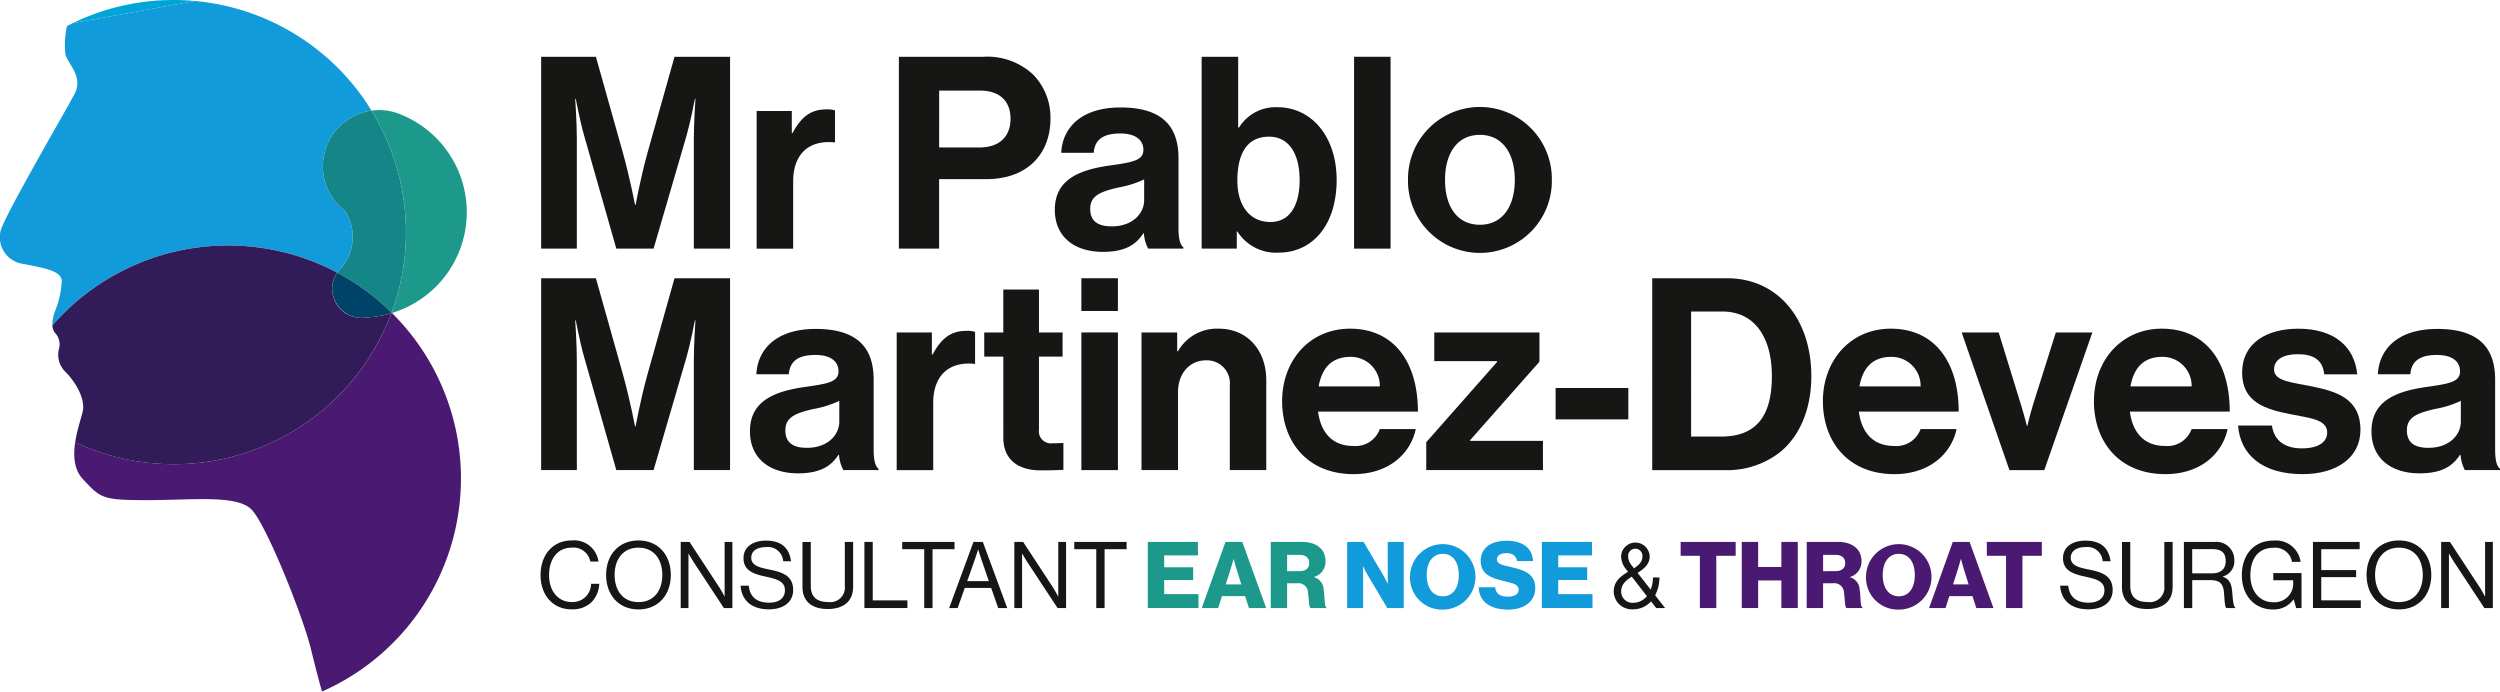 <svg xmlns="http://www.w3.org/2000/svg" xmlns:xlink="http://www.w3.org/1999/xlink" width="335.345" height="92.762" viewBox="0 0 335.345 92.762">
  <defs>
    <clipPath id="clip-path">
      <rect id="Rectangle_55" data-name="Rectangle 55" width="335.345" height="92.762" transform="translate(0 0)" fill="none"/>
    </clipPath>
  </defs>
  <g id="Group_97" data-name="Group 97" transform="translate(0 0)">
    <g id="Group_94" data-name="Group 94" clip-path="url(#clip-path)">
      <path id="Path_172" data-name="Path 172" d="M72.588,7.615h7.344l3.635,12.922c.9,3.24,1.62,6.947,1.62,6.947h.072s.683-3.707,1.584-6.947L90.478,7.615h7.451V33.351h-4.86V18.594c0-2.088.216-5.328.216-5.328h-.071s-.576,3.024-1.116,4.9L87.67,33.351h-5L78.348,18.162c-.54-1.872-1.116-4.9-1.116-4.9h-.073s.217,3.24.217,5.328V33.351H72.588Z" fill="#161615"/>
      <path id="Path_173" data-name="Path 173" d="M106.211,17.838h.108c1.117-2.088,2.376-3.168,4.536-3.168a3.171,3.171,0,0,1,1.152.145V19.1H111.9c-3.2-.324-5.506,1.368-5.506,5.255v9h-4.9V14.886h4.715Z" fill="#161615"/>
      <path id="Path_174" data-name="Path 174" d="M120.575,7.615h11.3a9.018,9.018,0,0,1,6.732,2.411,8.243,8.243,0,0,1,2.3,5.867c0,4.86-3.2,8.136-8.6,8.136h-6.335v9.322h-5.4Zm5.4,12.166h5.4c2.736,0,4.176-1.512,4.176-3.852,0-2.411-1.512-3.779-4.1-3.779h-5.472Z" fill="#161615"/>
      <path id="Path_175" data-name="Path 175" d="M153.443,31.3h-.072c-.936,1.4-2.268,2.484-5.436,2.484-3.779,0-6.443-1.98-6.443-5.651,0-4.067,3.311-5.363,7.415-5.94,3.059-.431,4.464-.683,4.464-2.087,0-1.332-1.044-2.2-3.1-2.2-2.3,0-3.42.827-3.564,2.591h-4.355c.143-3.239,2.556-6.083,7.955-6.083,5.543,0,7.774,2.484,7.774,6.8v9.394c0,1.4.217,2.232.649,2.556v.18h-4.716a5.01,5.01,0,0,1-.575-2.052m.035-4.463V24.066a13.672,13.672,0,0,1-3.419,1.079c-2.556.576-3.815,1.152-3.815,2.879s1.151,2.34,2.88,2.34c2.807,0,4.354-1.727,4.354-3.527" fill="#161615"/>
      <path id="Path_176" data-name="Path 176" d="M165.97,31.048H165.9v2.3h-4.715V7.616h4.9v9.5h.107a5.775,5.775,0,0,1,5.148-2.736c4.643,0,7.955,4,7.955,9.755,0,5.976-3.168,9.755-7.811,9.755a6.14,6.14,0,0,1-5.508-2.844m8.351-6.911c0-3.419-1.367-5.8-4.1-5.8-3.1,0-4.248,2.483-4.248,5.9,0,3.384,1.692,5.543,4.428,5.543,2.52,0,3.923-2.088,3.923-5.651" fill="#161615"/>
      <rect id="Rectangle_53" data-name="Rectangle 53" width="4.895" height="25.736" transform="translate(181.632 7.615)" fill="#161615"/>
      <path id="Path_177" data-name="Path 177" d="M188.867,24.137a9.648,9.648,0,1,1,19.294,0,9.648,9.648,0,1,1-19.294,0m14.326,0c0-3.6-1.691-6.047-4.679-6.047-3.024,0-4.679,2.447-4.679,6.047s1.655,6.012,4.679,6.012c2.988,0,4.679-2.412,4.679-6.012" fill="#161615"/>
      <path id="Path_178" data-name="Path 178" d="M72.588,37.322h7.344l3.635,12.922c.9,3.24,1.62,6.947,1.62,6.947h.072s.683-3.707,1.584-6.947l3.635-12.922h7.451V63.058h-4.86V48.3c0-2.088.216-5.328.216-5.328h-.071S92.638,46,92.1,47.869L87.67,63.058h-5L78.348,47.869c-.54-1.872-1.116-4.9-1.116-4.9h-.073s.217,3.24.217,5.328V63.058H72.588Z" fill="#161615"/>
      <path id="Path_179" data-name="Path 179" d="M112.547,61.007h-.072c-.936,1.4-2.268,2.484-5.436,2.484-3.779,0-6.443-1.98-6.443-5.651,0-4.067,3.311-5.363,7.415-5.94,3.059-.431,4.464-.683,4.464-2.087,0-1.332-1.044-2.2-3.1-2.2-2.3,0-3.42.827-3.564,2.591H101.46c.143-3.239,2.556-6.083,7.955-6.083,5.543,0,7.774,2.484,7.774,6.8v9.394c0,1.4.217,2.232.649,2.556v.18h-4.716a5.01,5.01,0,0,1-.575-2.052m.035-4.463V53.773a13.672,13.672,0,0,1-3.419,1.079c-2.556.576-3.815,1.152-3.815,2.879s1.151,2.34,2.88,2.34c2.807,0,4.354-1.727,4.354-3.527" fill="#161615"/>
      <path id="Path_180" data-name="Path 180" d="M125,47.545h.108c1.117-2.088,2.376-3.168,4.536-3.168a3.171,3.171,0,0,1,1.152.145v4.283h-.109c-3.2-.324-5.506,1.368-5.506,5.255v9h-4.9V44.593H125Z" fill="#161615"/>
      <path id="Path_181" data-name="Path 181" d="M132.023,44.593h2.556V38.834h4.787v5.759h3.168v3.24h-3.168v9.79a1.62,1.62,0,0,0,1.836,1.836c.612,0,1.44-.036,1.44-.036v3.6s-1.116.072-3.06.072c-2.375,0-5-.936-5-4.428V47.833h-2.556Z" fill="#161615"/>
      <path id="Path_182" data-name="Path 182" d="M145.054,37.322h4.9v4.392h-4.9Zm0,7.271h4.9V63.059h-4.9Z" fill="#161615"/>
      <path id="Path_183" data-name="Path 183" d="M157.906,47.113h.108a6,6,0,0,1,5.471-3.024c3.816,0,6.371,2.879,6.371,6.911V63.058h-4.894V51.72a3.073,3.073,0,0,0-3.2-3.383c-2.161,0-3.744,1.727-3.744,4.247V63.058h-4.9V44.592h4.787Z" fill="#161615"/>
      <path id="Path_184" data-name="Path 184" d="M171.982,53.807c0-5.47,3.709-9.718,9.108-9.718,5.939,0,9.106,4.536,9.106,11.123h-13.39c.36,2.844,1.944,4.607,4.716,4.607a3.447,3.447,0,0,0,3.563-2.267h4.823c-.683,3.275-3.6,6.047-8.35,6.047-6.119,0-9.576-4.284-9.576-9.792m4.9-1.979h8.207a3.894,3.894,0,0,0-3.924-3.959c-2.591,0-3.85,1.548-4.283,3.959" fill="#161615"/>
      <path id="Path_185" data-name="Path 185" d="M191.314,59.315l9.5-10.763v-.108h-8.423V44.592H206.5v3.924l-9.287,10.511v.108h9.755v3.923H191.314Z" fill="#161615"/>
      <rect id="Rectangle_54" data-name="Rectangle 54" width="9.755" height="4.212" transform="translate(208.666 52.044)" fill="#161615"/>
      <path id="Path_186" data-name="Path 186" d="M221.625,37.323h10.043c6.875,0,11.3,5.543,11.3,13.137,0,4.176-1.4,7.848-4.1,10.116a11.494,11.494,0,0,1-7.631,2.483h-9.611Zm9.251,21.237c4.9,0,6.8-2.987,6.8-8.1s-2.233-8.674-6.659-8.674h-4.176V58.56Z" fill="#161615"/>
      <path id="Path_187" data-name="Path 187" d="M244.521,53.807c0-5.47,3.709-9.718,9.108-9.718,5.939,0,9.106,4.536,9.106,11.123h-13.39c.36,2.844,1.944,4.607,4.716,4.607a3.447,3.447,0,0,0,3.563-2.267h4.823c-.683,3.275-3.6,6.047-8.35,6.047-6.119,0-9.576-4.284-9.576-9.792m4.9-1.979h8.207a3.893,3.893,0,0,0-3.924-3.959c-2.591,0-3.85,1.548-4.283,3.959" fill="#161615"/>
      <path id="Path_188" data-name="Path 188" d="M263.134,44.593H268.1l2.952,9.575c.54,1.764.828,2.951.828,2.951h.072s.251-1.187.791-2.951l3.024-9.575h4.9L274.22,63.059h-4.68Z" fill="#161615"/>
      <path id="Path_189" data-name="Path 189" d="M280.88,53.807c0-5.47,3.709-9.718,9.108-9.718,5.939,0,9.106,4.536,9.106,11.123H285.7c.36,2.844,1.944,4.607,4.716,4.607a3.447,3.447,0,0,0,3.563-2.267h4.823c-.683,3.275-3.6,6.047-8.35,6.047-6.119,0-9.576-4.284-9.576-9.792m4.9-1.979h8.207a3.894,3.894,0,0,0-3.924-3.959c-2.591,0-3.85,1.548-4.283,3.959" fill="#161615"/>
      <path id="Path_190" data-name="Path 190" d="M300.213,57.084h4.536c.323,2.123,1.835,3.06,4.031,3.06,2.16,0,3.384-.829,3.384-2.124,0-1.764-2.34-1.944-4.859-2.448-3.312-.648-6.552-1.548-6.552-5.58,0-3.995,3.312-5.9,7.523-5.9,4.86,0,7.559,2.412,7.919,6.119h-4.427c-.216-1.979-1.476-2.7-3.564-2.7-1.907,0-3.168.72-3.168,2.052,0,1.584,2.448,1.727,5.076,2.267,3.1.649,6.515,1.512,6.515,5.831,0,3.708-3.167,5.94-7.774,5.94-5.364,0-8.352-2.592-8.64-6.515" fill="#161615"/>
      <path id="Path_191" data-name="Path 191" d="M330.055,61.007h-.072c-.936,1.4-2.268,2.484-5.436,2.484-3.779,0-6.443-1.98-6.443-5.651,0-4.067,3.311-5.363,7.415-5.94,3.059-.431,4.464-.683,4.464-2.087,0-1.332-1.044-2.2-3.1-2.2-2.3,0-3.42.827-3.564,2.591h-4.355c.143-3.239,2.556-6.083,7.955-6.083,5.543,0,7.774,2.484,7.774,6.8v9.394c0,1.4.217,2.232.649,2.556v.18H330.63a5.01,5.01,0,0,1-.575-2.052m.035-4.463V53.773a13.672,13.672,0,0,1-3.419,1.079c-2.556.576-3.815,1.152-3.815,2.879s1.151,2.34,2.88,2.34c2.807,0,4.354-1.727,4.354-3.527" fill="#161615"/>
      <path id="Path_192" data-name="Path 192" d="M72.511,77.121c0-2.605,1.563-4.628,4.206-4.628a3.288,3.288,0,0,1,3.56,2.829H79.185a2.312,2.312,0,0,0-2.493-1.861c-1.948,0-3.039,1.575-3.039,3.66,0,2.171,1.2,3.635,3.051,3.635a2.459,2.459,0,0,0,2.58-2.445h1.1a3.773,3.773,0,0,1-1.066,2.494,3.677,3.677,0,0,1-2.655.93c-2.518,0-4.156-1.923-4.156-4.614" fill="#161615"/>
      <path id="Path_193" data-name="Path 193" d="M81.3,77.121c0-2.655,1.662-4.628,4.341-4.628s4.343,1.973,4.343,4.628-1.663,4.627-4.343,4.627S81.3,79.775,81.3,77.121m7.542,0c0-2.085-1.116-3.66-3.2-3.66s-3.2,1.575-3.2,3.66,1.116,3.646,3.2,3.646,3.2-1.562,3.2-3.646" fill="#161615"/>
      <path id="Path_194" data-name="Path 194" d="M91.31,72.692h1.179l4.044,6.165c.3.459.645,1.142.645,1.142H97.2V72.692h1.042v8.869H97.1l-4.068-6.178c-.286-.434-.658-1.1-.658-1.1h-.025v7.28H91.31Z" fill="#161615"/>
      <path id="Path_195" data-name="Path 195" d="M99.345,78.56h1.092c.149,1.5,1.067,2.282,2.741,2.282,1.229,0,2.109-.557,2.109-1.662,0-1.216-1.067-1.5-2.654-1.849-1.564-.346-2.9-.793-2.9-2.467,0-1.464,1.215-2.345,3.014-2.345,2.221,0,3.139,1.129,3.362,2.766h-1.054a2.045,2.045,0,0,0-2.283-1.9c-1.2,0-2,.509-2,1.427,0,1,.992,1.3,2.32,1.562,1.724.348,3.3.77,3.3,2.767,0,1.662-1.352,2.593-3.262,2.593-2.494,0-3.685-1.39-3.784-3.176" fill="#161615"/>
      <path id="Path_196" data-name="Path 196" d="M107.64,78.7v-6h1.117v5.892c0,1.513.856,2.159,2.32,2.159a1.955,1.955,0,0,0,2.245-2.159V72.692h1.116v6c0,2.146-1.5,3-3.4,3-1.935,0-3.4-.856-3.4-3" fill="#161615"/>
      <path id="Path_197" data-name="Path 197" d="M115.949,72.692h1.117v7.84h4.652v1.029h-5.769Z" fill="#161615"/>
      <path id="Path_198" data-name="Path 198" d="M121.02,72.692h7.021v.979h-2.952v7.89h-1.116v-7.89H121.02Z" fill="#161615"/>
      <path id="Path_199" data-name="Path 199" d="M130.581,72.692h1.253l3.275,8.869h-1.216l-.942-2.7h-3.536l-.956,2.7h-1.141Zm-.843,5.26h2.9l-1.018-2.978c-.174-.5-.4-1.252-.4-1.252H131.2s-.236.744-.409,1.252Z" fill="#161615"/>
      <path id="Path_200" data-name="Path 200" d="M136.061,72.692h1.179l4.044,6.165c.3.459.645,1.142.645,1.142h.025V72.692H143v8.869h-1.142l-4.068-6.178c-.286-.434-.658-1.1-.658-1.1H137.1v7.28h-1.042Z" fill="#161615"/>
      <path id="Path_201" data-name="Path 201" d="M144.1,72.692h7.021v.979h-2.952v7.89h-1.116v-7.89H144.1Z" fill="#161615"/>
      <path id="Path_202" data-name="Path 202" d="M153.966,72.692h6.724V74.5h-4.528V76.09h3.883V77.8h-3.883v1.9h4.6v1.86h-6.8Z" fill="#1d998c"/>
      <path id="Path_203" data-name="Path 203" d="M164.383,72.693h2.259l3.2,8.869h-2.308l-.52-1.6h-3.1l-.509,1.6H161.2Zm2.122,5.693-.67-2.146c-.149-.458-.348-1.252-.348-1.252h-.024s-.211.794-.36,1.252l-.682,2.146Z" fill="#1d998c"/>
      <path id="Path_204" data-name="Path 204" d="M170.457,72.692H174.7c1.762,0,3.1.9,3.1,2.555a2.123,2.123,0,0,1-1.538,2.146v.037a1.778,1.778,0,0,1,1.29,1.625c.186,1.166.062,2.284.372,2.395v.111h-2.134c-.236-.136-.2-1.178-.335-2.058a1.3,1.3,0,0,0-1.476-1.266h-1.327v3.324h-2.2Zm3.846,3.92c.869,0,1.315-.41,1.315-1.079,0-.646-.421-1.1-1.265-1.1h-1.7v2.184Z" fill="#1d998c"/>
      <path id="Path_205" data-name="Path 205" d="M180.7,72.692h2.209l2.63,4.453c.136.248.607,1.129.607,1.129h.026s-.026-1.067-.026-1.377V72.692h2.147v8.869h-2.208l-2.606-4.391c-.148-.236-.633-1.191-.633-1.191h-.024s.024,1.142.024,1.451v4.131H180.7Z" fill="#129bdb"/>
      <path id="Path_206" data-name="Path 206" d="M189.144,77.146a4.391,4.391,0,1,1,4.379,4.627,4.294,4.294,0,0,1-4.379-4.627m6.538,0c0-1.612-.707-2.854-2.146-2.854s-2.159,1.242-2.159,2.854.732,2.841,2.159,2.841,2.146-1.229,2.146-2.841" fill="#129bdb"/>
      <path id="Path_207" data-name="Path 207" d="M198.346,78.771h2.207c.1.894.683,1.266,1.736,1.266.72,0,1.427-.261,1.427-.931,0-.707-.72-.856-1.935-1.153-1.539-.361-3.164-.831-3.164-2.693,0-1.9,1.539-2.729,3.524-2.729,1.923,0,3.411.869,3.5,2.729h-2.147c-.086-.682-.607-1.066-1.426-1.066-.768,0-1.278.335-1.278.831,0,.62.683.768,2.01,1.066,1.651.385,3.14.894,3.14,2.791,0,1.862-1.588,2.891-3.636,2.891-2.357,0-3.907-1.042-3.956-3" fill="#129bdb"/>
      <path id="Path_208" data-name="Path 208" d="M206.826,72.692h6.725V74.5h-4.529V76.09H212.9V77.8h-3.883v1.9h4.6v1.86h-6.8Z" fill="#129bdb"/>
      <path id="Path_209" data-name="Path 209" d="M216.461,79.366c0-1.315.806-1.985,1.922-2.667l-.248-.323a2.757,2.757,0,0,1-.681-1.823,1.92,1.92,0,0,1,3.833.074c0,1.079-.782,1.675-1.625,2.221l1.761,2.245a4.533,4.533,0,0,0,.3-1.637h.868a5.193,5.193,0,0,1-.571,2.394l1.34,1.712h-1.2l-.694-.893A3.251,3.251,0,0,1,219,81.735a2.438,2.438,0,0,1-2.543-2.369m4.454.6-2.035-2.618c-.806.533-1.415,1.042-1.415,2.022a1.512,1.512,0,0,0,1.6,1.488,2.379,2.379,0,0,0,1.849-.892m-1.973-4.045.235.311c.77-.5,1.142-.944,1.142-1.625a.962.962,0,1,0-1.923-.038,2.04,2.04,0,0,0,.546,1.352" fill="#161615"/>
      <path id="Path_210" data-name="Path 210" d="M228.018,74.553h-2.58v-1.86h7.381v1.86h-2.6v7.009h-2.2Z" fill="#4a1971"/>
      <path id="Path_211" data-name="Path 211" d="M233.635,72.692h2.2v3.361h3.114V72.692h2.2v8.869h-2.2v-3.7h-3.114v3.7h-2.2Z" fill="#4a1971"/>
      <path id="Path_212" data-name="Path 212" d="M242.351,72.692h4.243c1.762,0,3.1.9,3.1,2.555a2.123,2.123,0,0,1-1.538,2.146v.037a1.778,1.778,0,0,1,1.29,1.625c.186,1.166.062,2.284.372,2.395v.111h-2.134c-.236-.136-.2-1.178-.335-2.058a1.3,1.3,0,0,0-1.476-1.266h-1.327v3.324h-2.2Zm3.846,3.92c.869,0,1.315-.41,1.315-1.079,0-.646-.421-1.1-1.265-1.1h-1.7v2.184Z" fill="#4a1971"/>
      <path id="Path_213" data-name="Path 213" d="M250.312,77.146a4.391,4.391,0,1,1,4.379,4.627,4.294,4.294,0,0,1-4.379-4.627m6.538,0c0-1.612-.707-2.854-2.146-2.854s-2.159,1.242-2.159,2.854.732,2.841,2.159,2.841,2.146-1.229,2.146-2.841" fill="#4a1971"/>
      <path id="Path_214" data-name="Path 214" d="M261.945,72.693H264.2l3.2,8.869H265.1l-.521-1.6h-3.1l-.509,1.6h-2.208Zm2.121,5.693-.67-2.146c-.148-.458-.347-1.252-.347-1.252h-.025s-.211.794-.359,1.252l-.683,2.146Z" fill="#4a1971"/>
      <path id="Path_215" data-name="Path 215" d="M269.087,74.553h-2.58v-1.86h7.381v1.86h-2.605v7.009h-2.2Z" fill="#4a1971"/>
      <path id="Path_216" data-name="Path 216" d="M276.34,78.56h1.092c.149,1.5,1.067,2.282,2.742,2.282,1.228,0,2.108-.557,2.108-1.662,0-1.216-1.066-1.5-2.654-1.849-1.563-.346-2.9-.793-2.9-2.467,0-1.464,1.216-2.345,3.014-2.345,2.221,0,3.139,1.129,3.363,2.766h-1.055a2.044,2.044,0,0,0-2.282-1.9c-1.2,0-2,.509-2,1.427,0,1,.993,1.3,2.32,1.562,1.725.348,3.3.77,3.3,2.767,0,1.662-1.353,2.593-3.263,2.593-2.493,0-3.684-1.39-3.784-3.176" fill="#161615"/>
      <path id="Path_217" data-name="Path 217" d="M284.635,78.7v-6h1.116v5.892c0,1.513.856,2.159,2.32,2.159a1.955,1.955,0,0,0,2.246-2.159V72.692h1.116v6c0,2.146-1.5,3-3.4,3-1.934,0-3.4-.856-3.4-3" fill="#161615"/>
      <path id="Path_218" data-name="Path 218" d="M292.943,72.692h4.143a2.4,2.4,0,0,1,2.618,2.431,2.094,2.094,0,0,1-1.539,2.2v.037c.906.323,1.192.943,1.279,2.258.1,1.427.248,1.786.409,1.9v.049h-1.2c-.187-.161-.224-.5-.323-1.984-.087-1.3-.608-1.762-1.8-1.762h-2.469v3.746h-1.116Zm1.116,4.218h2.63c1.241,0,1.861-.621,1.861-1.626,0-1.079-.5-1.625-1.8-1.625h-2.692Z" fill="#161615"/>
      <path id="Path_219" data-name="Path 219" d="M307.677,80.4h-.025a3.23,3.23,0,0,1-2.767,1.353c-2.493,0-4.168-1.9-4.168-4.59,0-2.606,1.477-4.653,4.268-4.653a3.323,3.323,0,0,1,3.61,2.854h-1.154a2.281,2.281,0,0,0-2.481-1.886c-2.134,0-3.1,1.6-3.1,3.685,0,2.171,1.265,3.622,3.063,3.622a2.517,2.517,0,0,0,2.68-2.73V77.84h-2.667v-.967h3.784v4.689H308Z" fill="#161615"/>
      <path id="Path_220" data-name="Path 220" d="M310.254,72.692h6.265v.979H311.37v2.8h4.677v.943H311.37v3.114h5.3v1.029h-6.414Z" fill="#161615"/>
      <path id="Path_221" data-name="Path 221" d="M317.445,77.121c0-2.655,1.662-4.628,4.342-4.628s4.342,1.973,4.342,4.628-1.662,4.627-4.342,4.627-4.342-1.973-4.342-4.627m7.543,0c0-2.085-1.117-3.66-3.2-3.66s-3.2,1.575-3.2,3.66,1.116,3.646,3.2,3.646,3.2-1.562,3.2-3.646" fill="#161615"/>
      <path id="Path_222" data-name="Path 222" d="M327.452,72.692h1.179l4.044,6.165c.3.459.645,1.142.645,1.142h.025V72.692h1.042v8.869h-1.142l-4.068-6.178c-.286-.434-.658-1.1-.658-1.1h-.025v7.28h-1.042Z" fill="#161615"/>
      <path id="Path_223" data-name="Path 223" d="M52.572,41.981,52.5,42A31.14,31.14,0,0,1,10.086,59.313c-.266,1.766-.19,3.651,1.023,4.948,2.411,2.577,2.577,2.827,8.646,2.827s11.971-.749,13.967,1.247,6.9,14.3,7.981,18.705c1.021,4.166,1.448,5.58,1.492,5.722a31.233,31.233,0,0,0,11.11-48.916q-.83-.968-1.733-1.865" fill="#4a1971"/>
      <path id="Path_224" data-name="Path 224" d="M23.323,0A31,31,0,0,0,9.749,3.109L26.152.134C25.219.05,24.277,0,23.323,0" fill="#00a5d7"/>
      <path id="Path_225" data-name="Path 225" d="M30.586,32.927a31.1,31.1,0,0,1,14.658,3.652,3.936,3.936,0,0,1,.479-.568,6.428,6.428,0,0,0,.568-7.718,7.5,7.5,0,0,1-1.45-10.527c-.132-.114-.09-.117.049-.057a7.533,7.533,0,0,1,4.942-2.867c-.3-.483-.6-.967-.918-1.432A31.1,31.1,0,0,0,26.152.134L9.749,3.109c-.26.126-.514.261-.769.394a11.616,11.616,0,0,0-.2,3.81c.333,1.247,2.411,2.993,1.247,5.238S.3,29.427.052,31.09a3.611,3.611,0,0,0,3.159,4.323c2.827.582,5.155.914,5.071,2.411a12.52,12.52,0,0,1-.831,3.741,5.093,5.093,0,0,0-.423,2.1A31.164,31.164,0,0,1,30.586,32.927" fill="#129bdb"/>
      <path id="Path_226" data-name="Path 226" d="M51.075,45.238A31.187,31.187,0,0,0,52.5,42a14.142,14.142,0,0,1-3.56.594,3.873,3.873,0,0,1-.5.05,3.811,3.811,0,0,1-.663-.067,3.87,3.87,0,0,1-3.163-3.225,3.607,3.607,0,0,1,.625-2.774A31.229,31.229,0,0,0,7.028,43.66a1.724,1.724,0,0,0,.34.981,2.238,2.238,0,0,1,.582,2,3.194,3.194,0,0,0,.832,3.242c1.33,1.33,2.66,3.575,2.327,5.237-.165.827-.761,2.454-1.023,4.2A31.136,31.136,0,0,0,51.075,45.238" fill="#311c59"/>
      <path id="Path_227" data-name="Path 227" d="M52.529,41.934c.015.015.029.032.044.047a14.122,14.122,0,0,0,1.338-26.56,7.494,7.494,0,0,0-.781-.3l-.057-.022c-.022-.008-.043-.007-.065-.014a7.35,7.35,0,0,0-3.176-.243,31.1,31.1,0,0,1,2.7,27.092" fill="#1d998c"/>
      <path id="Path_228" data-name="Path 228" d="M52.5,42l.071-.02c-.015-.015-.029-.032-.044-.047-.008.023-.019.044-.027.067" fill="#1d998c"/>
      <path id="Path_229" data-name="Path 229" d="M44.89,17.71c-.139-.06-.181-.058-.048.057a7.5,7.5,0,0,0,1.45,10.526,6.43,6.43,0,0,1-.569,7.719,4,4,0,0,0-.479.568c.055.029.112.054.167.083a31.367,31.367,0,0,1,7.118,5.271,31.094,31.094,0,0,0-2.7-27.091A7.525,7.525,0,0,0,44.89,17.71" fill="#158687"/>
      <path id="Path_230" data-name="Path 230" d="M45.41,36.663c-.055-.029-.112-.054-.167-.084a3.8,3.8,0,0,0-.685,2.181,4,4,0,0,0,3.223,3.819,2.906,2.906,0,0,0,1.16.017A14.142,14.142,0,0,0,52.5,42c.008-.023.019-.045.027-.068a31.337,31.337,0,0,0-7.118-5.271" fill="#004368"/>
    </g>
  </g>
</svg>
